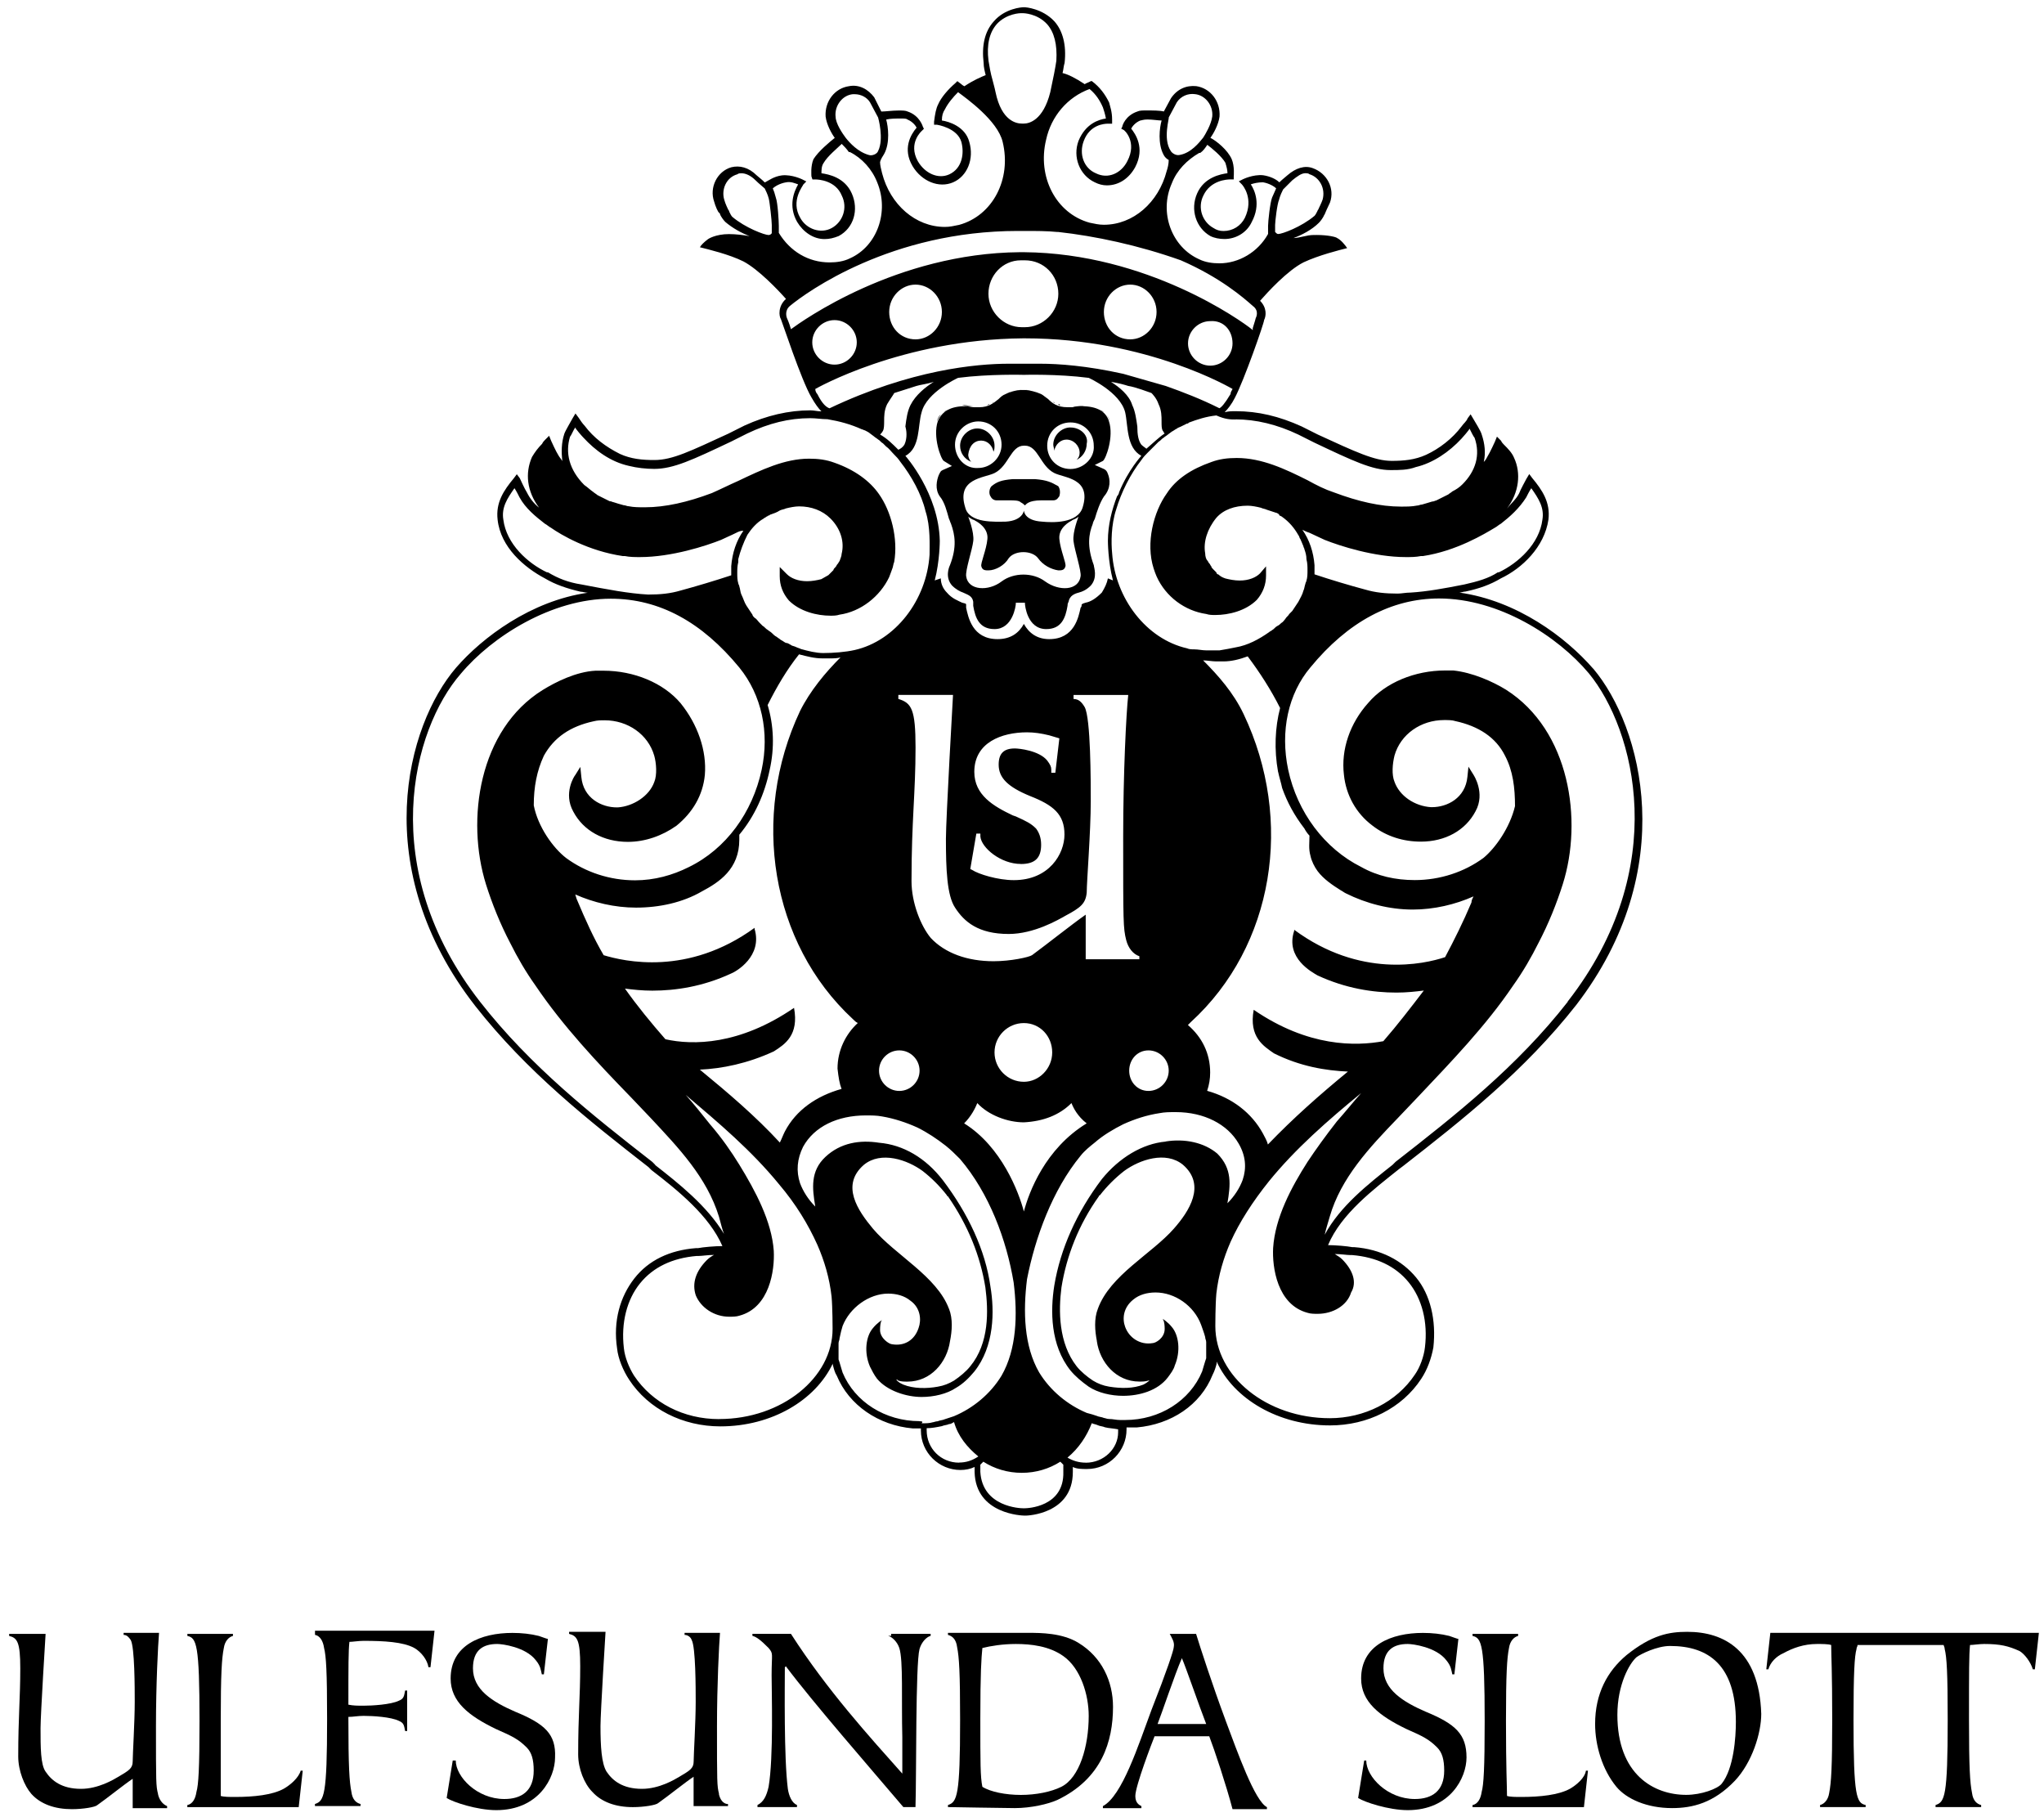 <!-- Generated by IcoMoon.io -->
<svg version="1.1" xmlns="http://www.w3.org/2000/svg" width="36" height="32" viewBox="0 0 36 32">
<path d="M18.854 7.527c-0.161 0-0.303 0.143-0.303 0.303 0 0.036 0.018 0.071 0.018 0.107 0.018-0.107 0.107-0.196 0.214-0.196 0.125 0 0.232 0.107 0.232 0.232 0 0.054-0.018 0.089-0.053 0.125 0.107-0.053 0.178-0.161 0.178-0.285 0.036-0.143-0.107-0.285-0.285-0.285z"></path>
<path d="M18.23 8.437c-0.107 0-0.303 0-0.392 0-0.214 0.018-0.285 0.053-0.375 0.125-0.036 0.036-0.053 0.125-0.018 0.178 0.018 0.036 0.053 0.071 0.107 0.071 0.036 0 0.071 0 0.125 0 0.036 0 0.053 0 0.089 0 0.107 0 0.178 0 0.214 0.036 0.036 0.018 0.053 0.036 0.071 0.053 0.018-0.018 0.036-0.036 0.071-0.053s0.107-0.036 0.214-0.036c0.036 0 0.053 0 0.089 0s0.089 0 0.125 0c0.071 0 0.089-0.053 0.107-0.071 0.018-0.053 0.018-0.125-0.018-0.178-0.125-0.071-0.196-0.107-0.41-0.125z"></path>
<path d="M17.284 7.759c0.107 0 0.196 0.089 0.214 0.196 0.018-0.036 0.018-0.071 0.018-0.107 0-0.161-0.143-0.303-0.303-0.303s-0.303 0.143-0.303 0.303c0 0.125 0.071 0.232 0.196 0.285-0.036-0.036-0.053-0.089-0.053-0.125 0.018-0.161 0.107-0.25 0.232-0.25z"></path>
<path d="M18.854 8.259c-0.232 0-0.41-0.178-0.41-0.41s0.178-0.41 0.41-0.41c0.232 0 0.41 0.178 0.41 0.41 0.018 0.214-0.178 0.41-0.41 0.41zM19.068 8.936c-0.089 0.285-0.535 0.268-0.713 0.25-0.321-0.018-0.321-0.196-0.321-0.196s-0.018 0.178-0.321 0.196c-0.178 0-0.642 0.036-0.713-0.25-0.161-0.517 0.339-0.517 0.517-0.606 0.25-0.125 0.285-0.482 0.517-0.482h0.018c0.232 0 0.268 0.357 0.517 0.482 0.178 0.089 0.66 0.089 0.499 0.606zM18.408 10.239c-0.214-0.161-0.553-0.161-0.767 0-0.232 0.178-0.589 0.161-0.624-0.089-0.018-0.107 0.107-0.464 0.125-0.624s-0.089-0.428-0.089-0.428 0.018 0.018 0.053 0.036c0.018 0.018 0.053 0.018 0.071 0.036 0.036 0.018 0.232 0.125 0.214 0.321s-0.125 0.428-0.107 0.482c0.018 0.071 0.071 0.071 0.125 0.071 0.125 0 0.285-0.089 0.357-0.214 0.107-0.143 0.41-0.143 0.517 0 0.089 0.125 0.232 0.196 0.357 0.214 0.053 0 0.107 0 0.125-0.071 0.018-0.053-0.089-0.285-0.107-0.482s0.178-0.303 0.214-0.321c0.018-0.018 0.036-0.018 0.071-0.036s0.053-0.036 0.053-0.036-0.107 0.268-0.089 0.428c0.018 0.161 0.143 0.535 0.125 0.624-0.036 0.25-0.375 0.268-0.624 0.089zM16.82 7.831c0-0.232 0.196-0.41 0.41-0.41 0.232 0 0.41 0.178 0.41 0.41s-0.196 0.41-0.41 0.41c-0.232 0.018-0.41-0.178-0.41-0.41zM19.514 8.348c-0.018-0.053-0.036-0.071-0.071-0.089l-0.161-0.071 0.143-0.071c0.053-0.036 0.196-0.428 0.107-0.696-0.053-0.178-0.214-0.268-0.482-0.268-0.053 0-0.107 0-0.161 0.018-0.036 0-0.053 0-0.089 0-0.178 0-0.268-0.071-0.339-0.143-0.053-0.036-0.089-0.071-0.125-0.089-0.089-0.036-0.196-0.071-0.285-0.071 0 0-0.018 0-0.018 0h-0.018c0 0-0.018 0-0.018 0v0c-0.107 0-0.214 0.036-0.285 0.071-0.053 0.018-0.089 0.053-0.125 0.089v0c-0.089 0.071-0.178 0.143-0.339 0.143-0.036 0-0.053 0-0.089 0-0.053 0-0.107-0.018-0.161-0.018-0.25 0-0.41 0.089-0.482 0.268-0.089 0.268 0.053 0.66 0.107 0.696l0.143 0.089-0.161 0.071c-0.036 0.018-0.036 0.018-0.071 0.089-0.036 0.089-0.071 0.25 0.018 0.375 0.089 0.107 0.125 0.268 0.161 0.392v0c0.018 0.036 0.018 0.053 0.036 0.089 0.071 0.196 0.107 0.41-0.018 0.731-0.018 0.036-0.089 0.214 0.036 0.357 0.071 0.071 0.143 0.107 0.196 0.125 0.071 0.036 0.161 0.053 0.178 0.161 0 0.018 0 0.018 0 0.036s0 0.018 0 0.036c0.036 0.214 0.107 0.41 0.375 0.41 0.321 0 0.375-0.41 0.375-0.446v-0.018h0.161v0.018c0 0.018 0.036 0.446 0.375 0.446 0.268 0 0.339-0.196 0.375-0.41 0-0.018 0-0.036 0.018-0.071 0.018-0.107 0.107-0.143 0.178-0.161s0.143-0.053 0.214-0.125c0.125-0.143 0.053-0.321 0.053-0.357-0.125-0.339-0.089-0.553-0.018-0.731 0-0.018 0.018-0.053 0.036-0.089 0.036-0.125 0.089-0.285 0.161-0.392 0.125-0.143 0.107-0.303 0.071-0.392z"></path>
<path d="M19.3 7.188c-0.036-0.018-0.071-0.018-0.107-0.018 0.036 0 0.071 0 0.107 0.018z"></path>
<path d="M19.443 7.26c-0.018-0.018-0.053-0.036-0.089-0.053 0.036 0.018 0.053 0.036 0.089 0.053z"></path>
<path d="M17.32 7.153c-0.018 0-0.036 0-0.053 0 0.018 0 0.036 0 0.053 0z"></path>
<path d="M18.747 7.153c0.018 0 0.036 0 0.053 0-0.036 0-0.053 0-0.053 0z"></path>
<path d="M16.767 7.188c0.036-0.018 0.071-0.018 0.107-0.018-0.036 0-0.071 0-0.107 0.018z"></path>
<path d="M16.713 7.206c-0.036 0.018-0.053 0.036-0.089 0.053 0.018-0.018 0.053-0.036 0.089-0.053z"></path>
<path d="M19.55 7.42c-0.018-0.053-0.036-0.089-0.071-0.125 0.036 0.036 0.053 0.089 0.071 0.125z"></path>
<path d="M18.033 6.867c-0.018 0-0.018 0-0.036 0-0.036 0-0.071 0-0.107 0.018 0.053-0.018 0.089-0.018 0.143-0.018z"></path>
<path d="M17.498 7.081c0 0-0.018 0.018-0.018 0.018 0-0.018 0.018-0.018 0.018-0.018z"></path>
<path d="M17.695 6.939c0.053-0.018 0.089-0.036 0.143-0.053-0.036 0.018-0.089 0.036-0.143 0.053z"></path>
<path d="M16.499 7.42c0.018-0.053 0.036-0.089 0.071-0.125-0.018 0.036-0.053 0.089-0.071 0.125z"></path>
<path d="M17.142 7.153c-0.053 0-0.107-0.018-0.161-0.018-0.018 0-0.036 0-0.036 0 0.071 0.018 0.125 0.018 0.196 0.018z"></path>
<path d="M17.427 7.117c-0.018 0-0.018 0-0.036 0.018 0 0 0.018 0 0.036-0.018z"></path>
<path d="M19.068 7.153c-0.053 0-0.107 0-0.161 0.018 0.071-0.018 0.143-0.018 0.196 0-0.018-0.018-0.018-0.018-0.036-0.018z"></path>
<path d="M18.64 7.117c0.018 0 0.018 0 0.036 0.018-0.018 0-0.036 0-0.036-0.018z"></path>
<path d="M18.051 6.867c0 0-0.018 0-0.018 0 0.036 0 0.089 0 0.125 0.018-0.036-0.018-0.071-0.018-0.107-0.018z"></path>
<path d="M18.551 7.081c0 0 0.018 0.018 0.018 0.018 0-0.018 0-0.018-0.018-0.018z"></path>
<path d="M18.355 6.939c-0.053-0.018-0.089-0.036-0.143-0.053 0.053 0.018 0.089 0.036 0.143 0.053z"></path>
<path d="M27.612 17.641c-0.892 1.142-1.98 1.998-3.032 2.818l-0.053 0.053c-0.428 0.339-0.928 0.731-1.195 1.231 0.018-0.089 0.053-0.196 0.089-0.321 0.196-0.678 0.696-1.213 1.195-1.73l0.357-0.375c0.589-0.624 1.195-1.249 1.677-1.962 0.178-0.25 0.321-0.499 0.446-0.749 0.178-0.339 0.321-0.696 0.428-1.035 0.357-1.124 0.125-2.711-0.999-3.425-0.232-0.143-0.589-0.303-0.928-0.339-0.053 0-0.089 0-0.143 0-0.535 0-1.052 0.214-1.356 0.571-0.321 0.357-0.482 0.82-0.428 1.266 0.036 0.357 0.214 0.678 0.499 0.892 0.25 0.196 0.553 0.285 0.856 0.285 0.428 0 0.785-0.196 0.963-0.535 0.178-0.321-0.036-0.642-0.036-0.642l-0.089-0.143-0.018 0.178c-0.036 0.375-0.357 0.535-0.624 0.535h-0.018c-0.285-0.018-0.553-0.196-0.642-0.446-0.053-0.125-0.036-0.321 0-0.464 0.107-0.375 0.464-0.624 0.874-0.624 0.071 0 0.143 0 0.196 0.018 0.41 0.089 0.713 0.285 0.874 0.606 0.143 0.268 0.178 0.571 0.178 0.892-0.089 0.375-0.339 0.731-0.553 0.91-0.339 0.25-0.767 0.392-1.213 0.392-0.339 0-0.66-0.071-0.945-0.232-0.642-0.321-1.124-0.963-1.284-1.712-0.143-0.678 0-1.338 0.392-1.802 0.66-0.803 1.427-1.213 2.265-1.213 1.052 0 2.087 0.66 2.64 1.32 0.803 0.981 1.463 3.425-0.375 5.779zM23.634 22.172c-0.036-0.036-0.071-0.053-0.125-0.089 0.107 0 0.214 0.018 0.268 0.018h0.036c0.428 0.036 0.767 0.196 0.999 0.482s0.339 0.696 0.285 1.142c-0.018 0.161-0.089 0.357-0.178 0.482-0.321 0.482-0.892 0.767-1.498 0.767-1.106 0-2.016-0.731-2.016-1.623 0 0 0-0.375 0.018-0.571 0.036-0.321 0.125-0.624 0.25-0.91 0.161-0.357 0.392-0.713 0.678-1.070 0.464-0.571 1.035-1.070 1.623-1.552-0.143 0.161-0.285 0.339-0.428 0.499-0.196 0.25-0.375 0.499-0.517 0.713-0.285 0.446-0.571 0.981-0.606 1.516-0.018 0.339 0.071 0.999 0.606 1.142 0.053 0.018 0.125 0.018 0.178 0.018 0.268 0 0.517-0.143 0.589-0.375 0.107-0.178 0.036-0.392-0.161-0.589zM20.531 20.103c-0.41 0.036-0.82 0.285-1.124 0.66-0.446 0.589-0.731 1.231-0.838 1.873-0.071 0.446-0.071 1.052 0.285 1.498 0.089 0.107 0.196 0.196 0.321 0.285 0.161 0.107 0.392 0.161 0.606 0.161 0.285 0 0.606-0.089 0.785-0.321 0.053-0.071 0.107-0.143 0.125-0.214 0.107-0.25 0.071-0.535-0.053-0.678-0.071-0.089-0.161-0.143-0.161-0.143s0.036 0.036 0.036 0.178c0 0.161-0.161 0.25-0.214 0.25-0.214 0.036-0.41-0.089-0.482-0.285-0.053-0.143-0.036-0.339 0.143-0.482 0.107-0.089 0.25-0.125 0.392-0.125 0.339 0 0.678 0.232 0.803 0.571 0.018 0.053 0.053 0.143 0.071 0.214v0c0 0.036 0.018 0.053 0.018 0.089 0 0 0 0.018 0 0.018 0 0.018 0 0.053 0 0.071 0 0 0 0.018 0 0.018v0.089c0 0.036 0 0.053 0 0.089l-0.018 0.053c-0.018 0.053-0.036 0.125-0.053 0.178-0.214 0.517-0.749 0.856-1.356 0.856-0.036 0-0.053 0-0.089 0-0.071 0-0.125-0.018-0.196-0.018-0.036 0-0.071-0.018-0.089-0.018-0.036-0.018-0.089-0.018-0.125-0.036-0.053-0.018-0.107-0.036-0.178-0.053-0.339-0.143-0.642-0.392-0.838-0.713-0.268-0.464-0.285-1.070-0.214-1.641 0.143-0.731 0.446-1.57 0.945-2.176 0.071-0.089 0.161-0.161 0.25-0.232 0.143-0.125 0.321-0.232 0.499-0.321 0.196-0.089 0.41-0.161 0.642-0.196 0.089-0.018 0.178-0.018 0.285-0.018 0.499 0 0.91 0.214 1.106 0.553 0.125 0.214 0.143 0.428 0.071 0.642-0.053 0.143-0.143 0.285-0.268 0.41 0.053-0.321 0.089-0.606-0.178-0.874-0.232-0.196-0.571-0.268-0.91-0.214zM19.318 23.616c0.053 0.375 0.339 0.713 0.749 0.713 0.053 0 0.107 0 0.161-0.018 0.018 0 0.018 0 0.036-0.018-0.036 0.036-0.089 0.071-0.125 0.089-0.178 0.071-0.392 0.071-0.606 0.036 0 0 0 0 0 0-0.107-0.018-0.196-0.053-0.285-0.107-0.107-0.071-0.214-0.161-0.285-0.25-0.321-0.41-0.321-0.981-0.268-1.391 0.089-0.553 0.303-1.106 0.66-1.605 0 0 0-0.018 0.018-0.018 0.125-0.161 0.268-0.303 0.428-0.428 0.268-0.196 0.731-0.357 1.035-0.107 0.41 0.357 0.107 0.82-0.161 1.124-0.392 0.446-1.124 0.82-1.338 1.409-0.071 0.178-0.053 0.392-0.018 0.571zM19.122 25.757c-0.125 0-0.232-0.036-0.321-0.089 0.196-0.161 0.339-0.375 0.428-0.606 0.036 0.018 0.071 0.018 0.107 0.036 0 0 0 0 0 0 0.036 0.018 0.089 0.018 0.125 0.036 0.071 0.018 0.143 0.018 0.232 0.036 0 0.018 0 0.036 0 0.053 0 0.285-0.25 0.535-0.571 0.535zM18.051 26.56h-0.036c-0.036 0-0.713-0.018-0.749-0.642 0-0.053 0-0.107 0-0.125 0.018-0.018 0.036-0.036 0.053-0.053 0 0 0 0 0 0 0.196 0.125 0.428 0.196 0.678 0.196s0.482-0.071 0.678-0.196v0c0.018 0.018 0.036 0.036 0.053 0.053 0 0.018 0 0.053 0 0.125 0.018 0.624-0.642 0.642-0.678 0.642zM16.892 25.757c-0.321 0-0.571-0.25-0.571-0.571 0-0.018 0-0.036 0-0.036 0.089 0 0.178-0.018 0.268-0.036 0.036-0.018 0.089-0.018 0.125-0.036v0c0.036 0 0.053-0.018 0.089-0.036 0.071 0.25 0.232 0.446 0.428 0.606-0.107 0.071-0.214 0.107-0.339 0.107zM16.713 23.046c-0.214-0.571-0.945-0.945-1.338-1.409-0.268-0.321-0.571-0.767-0.161-1.124 0.303-0.25 0.767-0.089 1.035 0.107 0.161 0.125 0.303 0.268 0.428 0.428 0 0 0 0.018 0.018 0.018 0.357 0.517 0.571 1.052 0.66 1.605 0.053 0.41 0.071 0.981-0.268 1.391-0.071 0.089-0.178 0.178-0.285 0.25-0.089 0.053-0.178 0.089-0.285 0.107 0 0 0 0 0 0-0.196 0.036-0.428 0.036-0.606-0.036-0.036-0.018-0.089-0.036-0.125-0.089 0.018 0 0.018 0 0.036 0.018 0.053 0.018 0.107 0.018 0.161 0.018 0.41 0 0.696-0.339 0.749-0.713 0.036-0.178 0.053-0.392-0.018-0.571zM16.196 25.026c-0.606 0-1.142-0.339-1.356-0.856-0.018-0.053-0.036-0.125-0.053-0.178l-0.018-0.053c0-0.018 0-0.053 0-0.089 0 0 0-0.018 0-0.018 0-0.018 0-0.036 0-0.071 0 0 0-0.018 0-0.018 0-0.018 0-0.053 0-0.071 0 0 0-0.018 0-0.018 0-0.036 0.018-0.053 0.018-0.089v0c0.018-0.089 0.036-0.161 0.053-0.214 0.125-0.321 0.464-0.571 0.803-0.571 0.143 0 0.285 0.036 0.392 0.125 0.178 0.125 0.196 0.339 0.143 0.482-0.071 0.214-0.25 0.321-0.464 0.285-0.053 0-0.214-0.107-0.214-0.25 0-0.161 0.036-0.178 0.036-0.178s-0.089 0.053-0.161 0.143c-0.125 0.143-0.161 0.428-0.053 0.678 0.036 0.071 0.071 0.143 0.125 0.214 0.178 0.214 0.517 0.321 0.785 0.321 0.214 0 0.446-0.053 0.606-0.161 0.125-0.071 0.232-0.178 0.321-0.285 0.357-0.446 0.357-1.070 0.285-1.498-0.089-0.642-0.392-1.284-0.838-1.873-0.303-0.392-0.696-0.624-1.124-0.66-0.339-0.053-0.678 0-0.945 0.25s-0.232 0.553-0.178 0.874c-0.125-0.125-0.214-0.268-0.268-0.41-0.071-0.214-0.053-0.428 0.053-0.642 0.196-0.357 0.606-0.553 1.106-0.553 0.089 0 0.196 0 0.285 0.018 0.214 0.036 0.428 0.107 0.624 0.196 0.178 0.089 0.339 0.196 0.499 0.321 0.089 0.071 0.161 0.143 0.25 0.232 0.517 0.606 0.82 1.427 0.945 2.176 0.071 0.571 0.053 1.177-0.214 1.641-0.196 0.321-0.499 0.571-0.838 0.713-0.053 0.018-0.107 0.036-0.161 0.053-0.036 0.018-0.089 0.018-0.125 0.036-0.036 0-0.071 0.018-0.089 0.018-0.053 0.018-0.125 0.018-0.196 0.018 0.036-0.036 0-0.036-0.036-0.036zM12.664 24.99c-0.624 0-1.177-0.285-1.498-0.767-0.089-0.143-0.161-0.321-0.178-0.482-0.053-0.446 0.053-0.856 0.285-1.142s0.571-0.446 0.999-0.482h0.036c0.053 0 0.161-0.018 0.268-0.018-0.036 0.018-0.089 0.053-0.125 0.089-0.196 0.196-0.268 0.41-0.196 0.624 0.089 0.214 0.321 0.375 0.589 0.375 0.053 0 0.125 0 0.178-0.018 0.535-0.143 0.624-0.803 0.606-1.142-0.036-0.517-0.321-1.052-0.606-1.516-0.143-0.232-0.303-0.464-0.517-0.713-0.143-0.178-0.285-0.357-0.428-0.517 0.589 0.499 1.159 0.981 1.641 1.57 0.303 0.357 0.517 0.713 0.678 1.070 0.125 0.285 0.214 0.589 0.25 0.91 0.018 0.196 0.018 0.571 0.018 0.571 0 0.856-0.892 1.587-1.998 1.587zM11.541 20.513l-0.053-0.053c-1.052-0.82-2.14-1.677-3.032-2.818-1.837-2.354-1.195-4.798-0.339-5.779 0.553-0.66 1.605-1.32 2.64-1.32 0.856 0 1.605 0.41 2.265 1.213 0.392 0.482 0.535 1.142 0.392 1.802-0.161 0.749-0.624 1.391-1.284 1.712-0.285 0.143-0.606 0.232-0.945 0.232-0.446 0-0.874-0.143-1.213-0.392-0.232-0.178-0.499-0.553-0.571-0.928 0-0.321 0.053-0.606 0.178-0.874 0.178-0.321 0.464-0.517 0.874-0.606 0.071-0.018 0.125-0.018 0.196-0.018 0.41 0 0.767 0.25 0.874 0.624 0.036 0.125 0.053 0.339 0 0.464-0.089 0.25-0.375 0.428-0.642 0.446h-0.018c-0.268 0-0.589-0.161-0.624-0.535l-0.018-0.178-0.089 0.143c-0.018 0.018-0.214 0.321-0.036 0.642 0.178 0.339 0.535 0.535 0.963 0.535 0.303 0 0.606-0.107 0.856-0.285 0.285-0.232 0.464-0.535 0.499-0.892 0.036-0.428-0.125-0.892-0.428-1.266-0.303-0.357-0.821-0.571-1.356-0.571-0.053 0-0.089 0-0.143 0-0.339 0.018-0.696 0.196-0.928 0.339-1.124 0.696-1.356 2.283-0.999 3.425 0.107 0.339 0.25 0.696 0.428 1.035 0.125 0.25 0.268 0.499 0.446 0.749 0.482 0.713 1.088 1.356 1.677 1.962l0.357 0.375c0.482 0.517 0.981 1.035 1.195 1.73 0.036 0.125 0.053 0.214 0.089 0.303-0.303-0.499-0.803-0.892-1.213-1.213zM10.239 10.292c-0.232-0.036-0.41-0.107-0.589-0.214h-0.018c-0.339-0.161-0.713-0.499-0.767-0.928-0.036-0.214 0.071-0.375 0.196-0.553 0.036 0.053 0.071 0.125 0.089 0.161 0.107 0.196 0.285 0.339 0.446 0.464 0.036 0.018 0.071 0.053 0.107 0.071 0.178 0.125 0.66 0.41 1.266 0.499 0.018 0 0.018 0 0.036 0 0.089 0.018 0.178 0.018 0.268 0.018 0.553 0 1.159-0.196 1.427-0.303 0.071-0.036 0.161-0.071 0.268-0.125 0.036-0.018 0.071-0.036 0.125-0.036-0.125 0.178-0.196 0.392-0.214 0.624 0 0.053 0 0.107 0 0.161-0.268 0.089-0.624 0.196-0.892 0.268-0.178 0.053-0.357 0.071-0.571 0.071-0.339-0.018-0.713-0.089-1.177-0.178zM14.823 19.175c-0.446 0.125-0.803 0.375-0.999 0.749-0.036 0.071-0.053 0.125-0.089 0.196-0.428-0.464-0.91-0.874-1.409-1.284 0.392-0.018 0.838-0.107 1.302-0.321 0.196-0.125 0.446-0.285 0.357-0.767 0 0 0 0 0 0-0.963 0.66-1.784 0.66-2.265 0.553-0.25-0.285-0.499-0.589-0.713-0.892 0.143 0.018 0.303 0.036 0.482 0.036 0.41 0 0.892-0.071 1.391-0.303 0.089-0.036 0.553-0.303 0.41-0.785 0 0 0-0.018 0-0.018-1.177 0.856-2.301 0.589-2.658 0.482-0.178-0.303-0.321-0.624-0.464-0.963-0.018-0.036-0.018-0.053-0.036-0.107 0.321 0.143 0.696 0.232 1.070 0.232 0.41 0 0.821-0.089 1.159-0.285 0.303-0.161 0.66-0.392 0.66-0.91 0 0 0 0 0 0 0-0.036 0-0.053 0-0.089 0.268-0.321 0.446-0.713 0.535-1.142 0.089-0.392 0.071-0.785-0.036-1.142 0.161-0.321 0.339-0.624 0.553-0.892 0.143 0.036 0.268 0.071 0.41 0.071 0.036 0 0.071 0 0.125 0 0.071 0 0.143 0 0.196-0.018-0.268 0.268-0.535 0.589-0.713 0.945-0.874 1.855-0.517 4.085 0.928 5.423 0.036 0.036 0.053 0.053 0.089 0.071-0.214 0.196-0.357 0.482-0.357 0.803 0.018 0.161 0.036 0.268 0.071 0.357zM10.042 7.688c0.018-0.018 0.053-0.107 0.089-0.161 0 0.018 0.125 0.161 0.143 0.178 0.214 0.232 0.482 0.428 0.803 0.499 0.143 0.036 0.303 0.053 0.446 0.053 0.339 0 0.678-0.161 1.356-0.482l0.285-0.143c0.375-0.178 0.731-0.268 1.106-0.268 0.107 0 0.196 0.018 0.303 0.018 0.214 0.036 0.41 0.089 0.606 0.178 0.018 0 0.036 0.018 0.053 0.018 0.036 0.018 0.071 0.036 0.089 0.053s0.053 0.036 0.071 0.053c0.018 0.018 0.053 0.036 0.071 0.053 0.036 0.018 0.053 0.053 0.089 0.071 0.018 0.018 0.036 0.036 0.053 0.053 0.053 0.036 0.089 0.089 0.143 0.143 0.036 0.036 0.071 0.071 0.107 0.125 0.196 0.25 0.375 0.571 0.446 0.874 0.089 0.268 0.071 0.606 0.071 0.767-0.053 0.803-0.606 1.516-1.32 1.677-0.161 0.036-0.375 0.053-0.553 0.053-0.125 0-0.268-0.036-0.392-0.071-0.036-0.018-0.053-0.018-0.089-0.036s-0.071-0.018-0.089-0.036c-0.036-0.018-0.053-0.036-0.089-0.036-0.036-0.018-0.053-0.036-0.089-0.053-0.018-0.018-0.053-0.036-0.071-0.053-0.036-0.018-0.053-0.036-0.089-0.071-0.018-0.018-0.053-0.036-0.071-0.053-0.036-0.018-0.053-0.053-0.089-0.071-0.018-0.018-0.036-0.036-0.053-0.053-0.036-0.036-0.053-0.071-0.089-0.089-0.018-0.018-0.036-0.036-0.036-0.053-0.036-0.053-0.071-0.107-0.107-0.161s-0.053-0.125-0.089-0.196c-0.018-0.036-0.018-0.089-0.036-0.143 0-0.018-0.018-0.036-0.018-0.053-0.018-0.053-0.018-0.125-0.018-0.178v0c0-0.071 0-0.125 0.018-0.196v0c0-0.018 0-0.036 0-0.053 0.036-0.143 0.089-0.285 0.161-0.428 0.071-0.107 0.161-0.214 0.285-0.285 0.018-0.018 0.036-0.018 0.053-0.036 0.018 0 0.018-0.018 0.036-0.018s0.018-0.018 0.036-0.018c0 0 0 0 0 0 0.053-0.018 0.107-0.036 0.161-0.071 0.036-0.018 0.071-0.018 0.107-0.036 0.071-0.018 0.161-0.036 0.232-0.036 0.214 0 0.41 0.071 0.553 0.214 0.178 0.178 0.25 0.41 0.196 0.624 0 0.036-0.018 0.071-0.036 0.125-0.018 0.018-0.018 0.036-0.036 0.053s-0.018 0.036-0.036 0.053c-0.018 0.018-0.036 0.036-0.036 0.053-0.018 0.018-0.036 0.036-0.053 0.053s-0.018 0.018-0.036 0.036c-0.036 0.018-0.089 0.053-0.125 0.071-0.071 0.018-0.161 0.036-0.25 0.036-0.161 0-0.285-0.053-0.357-0.125l-0.125-0.125v0.161c0 0.161 0.053 0.303 0.161 0.428 0.196 0.196 0.499 0.268 0.731 0.268 0.053 0 0.107 0 0.161-0.018 0.375-0.053 0.713-0.321 0.874-0.66 0.018-0.053 0.036-0.089 0.053-0.143 0.018-0.036 0.018-0.089 0.036-0.125 0 0 0 0 0 0v0c0.071-0.41-0.053-0.892-0.268-1.195-0.161-0.232-0.428-0.428-0.785-0.553-0.143-0.053-0.285-0.071-0.446-0.071-0.428 0-0.838 0.196-1.249 0.392-0.161 0.071-0.303 0.143-0.464 0.214-0.428 0.161-0.821 0.25-1.177 0.25-0.107 0-0.196 0-0.285-0.018-0.036 0-0.053-0.018-0.089-0.018-0.071-0.018-0.125-0.036-0.178-0.053-0.018 0-0.036-0.018-0.071-0.018-0.071-0.036-0.143-0.071-0.214-0.107-0.018-0.018-0.053-0.036-0.071-0.053-0.053-0.036-0.107-0.089-0.161-0.125-0.268-0.268-0.339-0.571-0.25-0.856zM14.395 6.939c-0.018-0.018-0.036-0.053-0.036-0.089 0 0 1.516-0.874 3.657-0.892h0.036c2.158 0 3.657 0.892 3.657 0.892-0.018 0.036-0.036 0.053-0.036 0.089-0.107 0.178-0.161 0.232-0.196 0.25-0.321-0.161-0.642-0.285-0.945-0.392l-0.749-0.214c-0.642-0.143-1.142-0.178-1.463-0.178-0.089 0-0.161 0-0.214 0h-0.125c-0.053 0-0.125 0-0.214 0-0.571 0-1.73 0.107-3.157 0.785-0.053-0.018-0.125-0.071-0.214-0.25zM14.698 5.637c0.214 0 0.392 0.178 0.392 0.392s-0.178 0.392-0.392 0.392c-0.214 0-0.392-0.178-0.392-0.392s0.178-0.392 0.392-0.392zM16.589 5.494c0 0.268-0.214 0.482-0.464 0.482-0.268 0-0.464-0.214-0.464-0.482s0.214-0.482 0.464-0.482c0.25 0 0.464 0.214 0.464 0.482zM18.64 5.173c0 0.321-0.268 0.589-0.589 0.589h-0.053c-0.321 0-0.589-0.268-0.589-0.589s0.25-0.589 0.571-0.589h0.071c0.339 0 0.589 0.268 0.589 0.589zM20.37 5.494c0 0.268-0.214 0.482-0.464 0.482-0.268 0-0.464-0.214-0.464-0.482s0.214-0.482 0.464-0.482c0.25 0 0.464 0.214 0.464 0.482zM21.708 6.047c0 0.214-0.178 0.392-0.392 0.392s-0.392-0.178-0.392-0.392c0-0.214 0.178-0.392 0.392-0.392 0.232-0.018 0.392 0.161 0.392 0.392zM13.931 5.797c0 0 0 0 0 0-0.036-0.125-0.071-0.196-0.071-0.196s-0.053-0.125 0.053-0.214c0.303-0.25 1.784-1.32 4.013-1.32h0.125c0.196 0 0.392 0 0.571 0.018 0 0 0.018 0 0.018 0 0.642 0.071 1.409 0.232 2.158 0.499 0.696 0.303 1.106 0.66 1.266 0.803 0.125 0.089 0.053 0.214 0.053 0.214s-0.018 0.071-0.053 0.178v0.036c0 0 0 0-0.018-0.018v0c-0.178-0.143-1.837-1.338-4.013-1.356h-0.018c-0.018 0-0.036 0-0.053 0-2.176 0.018-3.835 1.213-4.031 1.356zM13.717 4.103v-0.125c0-0.071-0.018-0.41-0.053-0.499-0.018-0.071-0.036-0.125-0.053-0.161 0.036-0.036 0.125-0.089 0.232-0.107 0.089-0.018 0.161 0.018 0.214 0.036-0.071 0.125-0.178 0.375-0.018 0.66 0.107 0.178 0.285 0.303 0.482 0.303 0.089 0 0.161-0.018 0.25-0.053 0.268-0.143 0.357-0.464 0.232-0.749s-0.41-0.339-0.535-0.357c0-0.054 0-0.125 0.036-0.178 0.071-0.125 0.25-0.268 0.321-0.339 0.036 0.036 0.089 0.089 0.125 0.143h0.018c0.214 0.107 0.392 0.303 0.482 0.535 0.214 0.517 0 1.124-0.482 1.338-0.107 0.053-0.232 0.071-0.357 0.071-0.375 0-0.696-0.196-0.892-0.517zM13.592 4.103c0 0.018-0.036 0.036-0.053 0.036v0c-0.071 0-0.41-0.125-0.642-0.321-0.018-0.018-0.036-0.054-0.053-0.089 0-0.018-0.018-0.036-0.018-0.036s-0.053-0.107-0.071-0.178c-0.053-0.178 0.036-0.392 0.232-0.446 0.018-0.018 0.053-0.018 0.071-0.018 0.071 0 0.161 0.036 0.25 0.125 0.053 0.054 0.143 0.125 0.161 0.143 0.018 0.036 0.053 0.107 0.071 0.178s0.053 0.392 0.053 0.464c0 0.018 0 0.036 0 0.053 0 0.036 0 0.071 0 0.089zM14.716 2.051c-0.018-0.196 0.125-0.375 0.303-0.392 0.018 0 0.018 0 0.036 0 0.107 0 0.214 0.054 0.268 0.143l0.143 0.268c0 0 0.107 0.375 0 0.589-0.018 0.054-0.107 0.089-0.161 0.071-0.196-0.054-0.339-0.214-0.41-0.303-0.053-0.071-0.178-0.25-0.178-0.375zM15.572 2.711c0.107-0.196 0.071-0.482 0.036-0.606 0.071-0.018 0.178-0.018 0.25-0.018s0.107 0 0.125 0.018c0.089 0.036 0.143 0.107 0.161 0.143-0.107 0.125-0.25 0.375-0.071 0.678 0.161 0.268 0.464 0.392 0.713 0.285s0.375-0.41 0.285-0.714c-0.071-0.268-0.357-0.357-0.482-0.375 0-0.089 0.018-0.143 0.053-0.196 0.053-0.107 0.143-0.214 0.232-0.303 0.143 0.107 0.696 0.499 0.785 0.874 0.161 0.66-0.178 1.302-0.767 1.463-0.089 0.018-0.161 0.036-0.25 0.036-0.517 0-0.963-0.392-1.106-0.945-0.018-0.071-0.036-0.143-0.036-0.196 0.018-0.071 0.053-0.107 0.071-0.143zM17.552 0.428c0.178-0.196 0.428-0.196 0.428-0.196h0.036c0 0 0.25 0 0.428 0.196 0.125 0.143 0.178 0.357 0.161 0.642-0.018 0.125-0.053 0.303-0.107 0.553-0.125 0.499-0.375 0.553-0.464 0.553h-0.018c0 0 0 0-0.018 0-0.089 0-0.357-0.036-0.464-0.553-0.018-0.089-0.036-0.143-0.053-0.214-0.036-0.125-0.053-0.232-0.071-0.339-0.036-0.285 0.018-0.499 0.143-0.642zM19.193 1.57c0.107 0.089 0.178 0.196 0.232 0.321 0.018 0.054 0.036 0.107 0.053 0.196-0.125 0.018-0.357 0.089-0.482 0.392-0.107 0.285 0.018 0.606 0.285 0.731 0.071 0.036 0.143 0.054 0.214 0.054 0.214 0 0.392-0.125 0.499-0.321 0.178-0.339 0-0.589-0.071-0.678 0.018-0.036 0.071-0.107 0.161-0.143 0.018 0 0.053-0.018 0.125-0.018 0.089 0 0.196 0.018 0.25 0.018-0.036 0.125-0.071 0.41 0.036 0.606 0.018 0.036 0.053 0.071 0.089 0.089 0 0.071-0.018 0.143-0.036 0.196-0.143 0.553-0.589 0.945-1.106 0.945-0.089 0-0.161-0.018-0.25-0.036-0.589-0.161-0.928-0.803-0.767-1.463 0.089-0.41 0.375-0.749 0.767-0.892zM20.584 2.069l0.143-0.268c0.071-0.107 0.196-0.161 0.321-0.143 0.178 0.018 0.321 0.196 0.303 0.392-0.018 0.143-0.125 0.321-0.161 0.375-0.071 0.089-0.214 0.268-0.41 0.303-0.071 0.018-0.143-0.036-0.161-0.071-0.143-0.214-0.018-0.589-0.036-0.589zM21.583 2.872c0.018 0.054 0.036 0.125 0.036 0.178-0.125 0.018-0.41 0.071-0.535 0.357s-0.018 0.606 0.232 0.749c0.071 0.036 0.161 0.053 0.25 0.053 0.196 0 0.392-0.107 0.482-0.303 0.161-0.303 0.053-0.553-0.018-0.66 0.053-0.018 0.125-0.036 0.214-0.036 0.107 0.018 0.196 0.071 0.232 0.107-0.018 0.036-0.036 0.089-0.071 0.161-0.036 0.089-0.071 0.428-0.071 0.499 0 0.018 0 0.036 0 0.054 0 0.036 0 0.071 0 0.089-0.178 0.321-0.517 0.517-0.856 0.517-0.125 0-0.25-0.018-0.357-0.071-0.482-0.214-0.713-0.821-0.482-1.338 0.089-0.232 0.268-0.41 0.482-0.535h0.018c0.053-0.036 0.089-0.089 0.125-0.143 0.071 0.054 0.25 0.196 0.321 0.321zM22.528 3.514c0.018-0.071 0.053-0.143 0.071-0.178 0.018-0.018 0.107-0.107 0.161-0.161 0.089-0.071 0.161-0.125 0.232-0.125 0.018 0 0.053 0 0.071 0.018 0.178 0.054 0.285 0.25 0.232 0.446-0.018 0.054-0.071 0.161-0.071 0.161 0 0.018-0.018 0.018-0.018 0.036-0.018 0.036-0.036 0.071-0.053 0.089-0.232 0.196-0.571 0.321-0.642 0.321v0c-0.018 0-0.036-0.018-0.053-0.036 0-0.018 0-0.053 0-0.071s0-0.036 0-0.054c0-0.054 0.036-0.375 0.071-0.446zM20.227 18.497c0.196 0 0.357 0.161 0.357 0.357s-0.161 0.357-0.357 0.357c-0.196 0-0.339-0.161-0.339-0.357s0.143-0.357 0.339-0.357zM17.98 15.215c0.25 0 0.357-0.107 0.357-0.339 0-0.125-0.036-0.214-0.089-0.285-0.089-0.089-0.161-0.125-0.357-0.214l-0.053-0.018c-0.339-0.161-0.678-0.357-0.678-0.767 0-0.517 0.482-0.696 0.928-0.696 0.125 0 0.25 0.018 0.392 0.053l0.178 0.053-0.071 0.606h-0.071v-0.053c0-0.053-0.018-0.089-0.071-0.161-0.143-0.178-0.499-0.214-0.571-0.214-0.196 0-0.285 0.089-0.285 0.285 0 0.232 0.161 0.392 0.553 0.553 0.41 0.161 0.606 0.321 0.606 0.678 0 0.339-0.268 0.803-0.892 0.803-0.285 0-0.624-0.107-0.731-0.178l-0.036-0.018 0.107-0.624h0.071v0.053c0.018 0.196 0.357 0.482 0.713 0.482zM19.567 6.725c0.125 0.018 0.25 0.053 0.303 0.071 0.125 0.018 0.357 0.107 0.41 0.125 0.018 0.018 0.089 0.089 0.125 0.196 0.053 0.107 0.053 0.214 0.053 0.303 0 0.071 0 0.125 0.018 0.161 0.018 0.018 0.018 0.036 0.036 0.053-0.107 0.071-0.214 0.178-0.321 0.268-0.018-0.018-0.053-0.036-0.089-0.071-0.053-0.071-0.071-0.178-0.071-0.321-0.018-0.125-0.036-0.268-0.089-0.375-0.053-0.178-0.232-0.321-0.375-0.41zM15.929 7.831c-0.036 0.053-0.071 0.071-0.107 0.089-0.107-0.107-0.196-0.196-0.321-0.268 0.018-0.018 0.036-0.036 0.053-0.071s0.018-0.107 0.018-0.161c0-0.089 0-0.196 0.053-0.303 0.053-0.089 0.107-0.161 0.125-0.196 0.053-0.018 0.285-0.089 0.392-0.125 0.053-0.018 0.196-0.036 0.303-0.071-0.143 0.089-0.321 0.232-0.41 0.41-0.053 0.107-0.071 0.232-0.089 0.375 0.036 0.125 0.018 0.25-0.018 0.321zM15.947 8.027c0.268-0.143 0.214-0.535 0.285-0.767 0.089-0.357 0.642-0.606 0.642-0.606 0.553-0.071 1.159-0.053 1.159-0.053s0.589-0.018 1.142 0.053c0 0 0.553 0.25 0.642 0.606 0.053 0.232 0.018 0.624 0.285 0.767 0 0-0.232 0.25-0.392 0.642 0 0.018-0.018 0.053-0.036 0.071-0.089 0.232-0.161 0.499-0.161 0.785 0 0 0 0.357 0.089 0.696l-0.089-0.036c-0.018 0.089-0.053 0.161-0.107 0.25-0.107 0.107-0.196 0.161-0.285 0.178-0.071 0.018-0.071 0.036-0.071 0.036 0 0.018 0 0.036-0.018 0.053-0.036 0.161-0.107 0.553-0.553 0.553-0.214 0-0.357-0.107-0.446-0.268-0.089 0.161-0.232 0.268-0.464 0.268-0.446 0-0.517-0.392-0.553-0.553v-0.053c0-0.018 0-0.018-0.071-0.036-0.071-0.036-0.178-0.071-0.268-0.178-0.071-0.071-0.107-0.161-0.107-0.25l-0.107 0.036c0.089-0.339 0.089-0.696 0.089-0.696-0.018-0.838-0.606-1.498-0.606-1.498zM16.196 18.854c0 0.196-0.161 0.357-0.357 0.357s-0.357-0.161-0.357-0.357c0-0.196 0.161-0.357 0.357-0.357s0.357 0.161 0.357 0.357zM19.122 16.892c0-0.143 0-0.499 0-0.785-0.232 0.161-0.678 0.517-0.945 0.713-0.053 0.036-0.375 0.107-0.678 0.107-0.464 0-0.856-0.143-1.106-0.41-0.178-0.214-0.339-0.624-0.339-0.999 0-1.070 0.071-1.552 0.071-2.354 0-0.678-0.071-0.785-0.303-0.856v-0.071h0.963c0 0-0.125 2.194-0.125 2.533 0 0.535 0.018 0.999 0.161 1.213 0.161 0.25 0.41 0.464 0.945 0.464 0.446 0 0.874-0.25 0.999-0.321 0.268-0.143 0.357-0.214 0.375-0.41 0-0.196 0.071-1.070 0.071-1.605 0-0.357 0-1.463-0.107-1.659-0.053-0.089-0.107-0.143-0.196-0.143v-0.071h0.963c-0.036 0.321-0.089 1.391-0.089 2.497 0 1.516 0 1.605 0.053 1.819 0.036 0.143 0.125 0.25 0.232 0.285v0.053h-0.945zM17.516 18.533c0-0.285 0.232-0.517 0.517-0.517s0.499 0.232 0.499 0.517c0 0.285-0.232 0.517-0.499 0.517v0c-0.285 0-0.517-0.232-0.517-0.517zM18.033 19.764v0c0.339-0.018 0.624-0.125 0.838-0.339 0.036 0.089 0.107 0.232 0.268 0.357-0.731 0.446-1.017 1.213-1.106 1.552-0.089-0.339-0.392-1.142-1.052-1.552 0.125-0.125 0.196-0.268 0.232-0.357 0.196 0.214 0.535 0.339 0.82 0.339zM22.511 13.592c0.018 0.089 0.053 0.196 0.071 0.285 0.089 0.25 0.214 0.482 0.392 0.713 0 0-0.018-0.036 0 0s0.053 0.089 0.089 0.125c0 0.125-0.018 0.232 0.018 0.357 0.018 0.089 0.071 0.196 0.125 0.268 0.107 0.143 0.268 0.25 0.41 0.339 0.036 0.018 0.053 0.036 0.089 0.053 0.357 0.178 0.767 0.285 1.177 0.285 0.375 0 0.749-0.089 1.070-0.232-0.018 0.036-0.036 0.071-0.036 0.107-0.143 0.339-0.303 0.66-0.464 0.963-0.375 0.125-1.498 0.375-2.658-0.482 0 0 0 0.018 0 0.018-0.161 0.482 0.321 0.731 0.41 0.785 0.499 0.232 0.981 0.303 1.391 0.303 0.178 0 0.339-0.018 0.482-0.036-0.232 0.303-0.464 0.606-0.713 0.892-0.482 0.089-1.32 0.107-2.283-0.553-0.089 0.482 0.178 0.642 0.357 0.767 0.464 0.232 0.91 0.303 1.302 0.321-0.499 0.41-0.963 0.82-1.409 1.284-0.018-0.071-0.053-0.125-0.089-0.196-0.196-0.357-0.535-0.624-0.981-0.749 0.036-0.107 0.053-0.214 0.053-0.321 0-0.339-0.143-0.624-0.392-0.838 0.018-0.018 0.036-0.036 0.053-0.053 1.463-1.338 1.819-3.55 0.928-5.423-0.178-0.375-0.446-0.678-0.713-0.945 0.071 0 0.161 0.018 0.232 0.018 0.036 0 0.089 0 0.125 0 0.143 0 0.285-0.036 0.428-0.089 0.214 0.285 0.41 0.589 0.571 0.91-0.089 0.339-0.107 0.731-0.036 1.124zM21.761 7.385c0.357 0 0.731 0.089 1.106 0.268l0.285 0.143c0.678 0.321 1.017 0.482 1.338 0.482 0.161 0 0.303 0 0.446-0.053 0.303-0.071 0.589-0.268 0.803-0.499 0.018-0.018 0.143-0.161 0.143-0.178 0.036 0.071 0.071 0.143 0.089 0.161 0.107 0.303 0.018 0.589-0.214 0.82-0.053 0.053-0.107 0.089-0.178 0.125-0.018 0.018-0.053 0.036-0.071 0.053-0.071 0.036-0.143 0.071-0.214 0.107-0.018 0-0.036 0.018-0.071 0.018-0.053 0.018-0.125 0.036-0.178 0.053-0.036 0-0.053 0.018-0.089 0.018-0.089 0.018-0.178 0.018-0.285 0.018-0.357 0-0.749-0.089-1.177-0.25-0.161-0.053-0.303-0.125-0.464-0.214-0.392-0.196-0.803-0.392-1.249-0.392-0.161 0-0.303 0.018-0.446 0.071-0.357 0.125-0.624 0.303-0.785 0.553-0.232 0.321-0.375 0.874-0.232 1.32 0.018 0.053 0.036 0.107 0.053 0.143 0.161 0.357 0.499 0.606 0.874 0.66 0.053 0.018 0.107 0.018 0.161 0.018 0.232 0 0.535-0.071 0.731-0.268 0.107-0.125 0.161-0.268 0.161-0.428v-0.161l-0.107 0.125c-0.071 0.071-0.196 0.125-0.357 0.125-0.089 0-0.178-0.018-0.25-0.036-0.053-0.018-0.089-0.036-0.125-0.071-0.018 0-0.036-0.018-0.036-0.036-0.018-0.018-0.036-0.036-0.053-0.053s-0.036-0.036-0.036-0.053c-0.018-0.018-0.018-0.036-0.036-0.053s-0.018-0.036-0.036-0.053-0.036-0.071-0.036-0.125c-0.036-0.196 0.036-0.428 0.196-0.624 0.125-0.143 0.321-0.214 0.553-0.214 0.071 0 0.161 0.018 0.232 0.036 0.036 0.018 0.071 0.018 0.107 0.036 0.053 0.018 0.107 0.036 0.161 0.053v0c0 0 0 0 0 0 0.018 0 0.036 0.018 0.036 0.018s0.018 0 0.018 0.018 0.036 0.018 0.053 0.036c0.125 0.089 0.214 0.196 0.285 0.321 0.018 0.018 0.018 0.053 0.036 0.071 0.018 0.036 0.036 0.089 0.053 0.125 0 0.018 0.018 0.036 0.018 0.053 0.018 0.053 0.036 0.107 0.036 0.178 0.018 0.071 0.018 0.125 0.018 0.196 0 0 0 0 0 0 0 0.053 0 0.125-0.018 0.178 0 0.018-0.018 0.036-0.018 0.053-0.018 0.053-0.018 0.089-0.036 0.125-0.018 0.071-0.053 0.125-0.089 0.196-0.036 0.053-0.071 0.107-0.107 0.161-0.018 0.018-0.036 0.036-0.053 0.053-0.018 0.036-0.053 0.053-0.071 0.089-0.018 0.018-0.036 0.053-0.071 0.071-0.018 0.018-0.036 0.036-0.071 0.053s-0.053 0.053-0.089 0.071c-0.018 0.018-0.036 0.018-0.053 0.036-0.178 0.125-0.375 0.232-0.589 0.268-0.089 0.018-0.178 0.036-0.285 0.053-0.036 0-0.053 0-0.089 0 0 0 0 0 0 0-0.053 0-0.107 0-0.143 0-0.071 0-0.143-0.018-0.214-0.018-0.036 0-0.089 0-0.125-0.018-0.713-0.161-1.266-0.874-1.32-1.677-0.018-0.178-0.018-0.499 0.071-0.767 0.089-0.303 0.25-0.624 0.446-0.874 0.036-0.053 0.071-0.089 0.107-0.125 0.053-0.053 0.089-0.089 0.143-0.143 0.018-0.018 0.036-0.036 0.053-0.053 0.036-0.018 0.053-0.053 0.089-0.071 0.018-0.018 0.053-0.036 0.071-0.053s0.053-0.036 0.071-0.053c0.036-0.018 0.053-0.036 0.089-0.053 0.018-0.018 0.036-0.018 0.071-0.036s0.071-0.036 0.107-0.053c0.018 0 0.018 0 0.036-0.018 0.143-0.053 0.303-0.107 0.482-0.125 0.161 0.071 0.25 0.071 0.339 0.071zM26.328 9.293c0.036-0.018 0.071-0.053 0.107-0.071 0.161-0.125 0.321-0.268 0.446-0.464 0.018-0.036 0.053-0.107 0.089-0.161 0.125 0.178 0.232 0.339 0.196 0.553-0.053 0.428-0.428 0.767-0.767 0.928h-0.018c-0.161 0.107-0.357 0.161-0.589 0.214-0.357 0.071-0.66 0.125-0.945 0.143-0.089 0-0.161 0.018-0.232 0.018-0.214 0-0.392-0.018-0.571-0.071-0.268-0.071-0.624-0.178-0.892-0.268 0-0.053 0-0.107 0-0.161-0.018-0.232-0.089-0.446-0.214-0.624 0.036 0.018 0.071 0.036 0.125 0.053 0.107 0.053 0.196 0.089 0.268 0.125 0.268 0.107 0.874 0.303 1.427 0.303 0.089 0 0.178 0 0.268-0.018 0 0 0.018 0 0.036 0 0.589-0.089 1.088-0.392 1.266-0.499zM28.058 11.773c-0.482-0.553-1.338-1.195-2.355-1.338 0.036 0 0.071-0.018 0.107-0.018 0.25-0.053 0.446-0.125 0.624-0.232 0.375-0.178 0.767-0.553 0.838-1.035 0.036-0.303-0.107-0.517-0.285-0.731l-0.053-0.071-0.053 0.089c0 0-0.107 0.196-0.125 0.25-0.053 0.107-0.143 0.178-0.214 0.268 0.214-0.285 0.25-0.624 0.125-0.892-0.036-0.089-0.107-0.161-0.178-0.232-0.018-0.018-0.036-0.036-0.053-0.071l-0.071-0.071-0.036 0.089c0 0-0.089 0.196-0.125 0.25-0.018 0.036-0.036 0.071-0.071 0.107 0.036-0.161 0.018-0.321-0.036-0.482-0.018-0.071-0.125-0.232-0.143-0.268l-0.053-0.089-0.053 0.071c-0.018 0.053-0.071 0.089-0.107 0.143-0.161 0.214-0.392 0.392-0.624 0.499-0.196 0.089-0.392 0.107-0.606 0.107-0.303 0-0.642-0.161-1.302-0.464l-0.285-0.143c-0.392-0.178-0.767-0.268-1.159-0.268-0.071 0-0.125 0-0.196 0.018 0.053-0.053 0.125-0.143 0.178-0.25 0.161-0.303 0.517-1.32 0.517-1.373 0.036-0.071 0.053-0.214-0.071-0.339 0.125-0.143 0.482-0.535 0.767-0.678 0.268-0.125 0.624-0.214 0.767-0.25-0.036-0.053-0.107-0.143-0.178-0.178-0.018-0.018-0.161-0.053-0.357-0.053-0.071 0-0.125 0-0.196 0.018-0.089 0.018-0.161 0.036-0.214 0.036 0.143-0.053 0.321-0.143 0.446-0.268 0.036-0.036 0.071-0.089 0.089-0.125 0-0.018 0.018-0.018 0.018-0.036 0 0 0.053-0.125 0.089-0.196 0.089-0.25-0.053-0.517-0.303-0.606-0.143-0.054-0.303 0-0.446 0.125-0.018 0.018-0.089 0.071-0.143 0.125-0.053-0.054-0.161-0.107-0.285-0.125-0.178-0.018-0.357 0.071-0.357 0.071l-0.071 0.036 0.053 0.054c0.018 0.018 0.214 0.25 0.053 0.589-0.071 0.143-0.214 0.232-0.375 0.232-0.071 0-0.125-0.018-0.178-0.053-0.196-0.107-0.285-0.357-0.178-0.571 0.125-0.268 0.41-0.285 0.482-0.285h0.053v-0.054c0 0 0.018-0.178-0.036-0.303-0.071-0.161-0.268-0.321-0.375-0.375 0.053-0.071 0.143-0.232 0.161-0.375 0.018-0.268-0.161-0.499-0.41-0.535-0.178-0.018-0.339 0.054-0.446 0.214l-0.125 0.232c-0.071-0.018-0.196-0.018-0.303-0.018-0.071 0-0.125 0-0.161 0.018-0.214 0.071-0.268 0.25-0.268 0.268l-0.018 0.036 0.036 0.018c0.018 0 0.25 0.214 0.071 0.553-0.107 0.214-0.339 0.321-0.553 0.214-0.214-0.089-0.303-0.339-0.214-0.571 0.107-0.285 0.357-0.303 0.428-0.303h0.071v-0.071c0-0.143-0.036-0.232-0.053-0.303-0.071-0.143-0.161-0.268-0.303-0.375h-0.018l-0.036 0.018c-0.036 0.018-0.053 0.018-0.071 0.036-0.161-0.107-0.303-0.178-0.392-0.196 0.018-0.071 0.018-0.125 0.036-0.178 0.036-0.321-0.036-0.571-0.178-0.731-0.214-0.232-0.517-0.25-0.517-0.25h-0.036c-0.018 0-0.321 0.018-0.517 0.25-0.161 0.178-0.214 0.428-0.178 0.731 0 0.071 0.018 0.143 0.036 0.214-0.089 0.036-0.214 0.089-0.375 0.196-0.036-0.018-0.053-0.036-0.053-0.036l-0.071-0.054-0.036 0.036c-0.125 0.107-0.25 0.25-0.303 0.375-0.036 0.071-0.053 0.161-0.071 0.303v0.054h0.053c0 0 0.357 0.054 0.428 0.303 0.053 0.196 0.018 0.464-0.214 0.571-0.196 0.089-0.428-0.018-0.553-0.232-0.178-0.321 0.071-0.535 0.071-0.535l0.036-0.036-0.018-0.036c0 0-0.053-0.196-0.268-0.268-0.036-0.018-0.089-0.018-0.161-0.018-0.107 0-0.232 0.018-0.303 0.018l-0.125-0.25c-0.107-0.143-0.268-0.232-0.446-0.196-0.25 0.036-0.428 0.268-0.41 0.535 0.018 0.143 0.107 0.303 0.161 0.375-0.089 0.071-0.285 0.232-0.375 0.375-0.053 0.125-0.036 0.285-0.036 0.303l0.018 0.054h0.053c0.053 0 0.357 0.018 0.464 0.285 0.107 0.214 0.018 0.464-0.178 0.571s-0.446 0.018-0.553-0.178c-0.178-0.303 0.053-0.571 0.053-0.589l0.053-0.054-0.071-0.036c0 0-0.178-0.089-0.357-0.071-0.143 0.018-0.232 0.089-0.303 0.125-0.053-0.054-0.125-0.107-0.143-0.125-0.143-0.143-0.303-0.178-0.446-0.143-0.25 0.071-0.392 0.357-0.303 0.606 0.018 0.071 0.071 0.196 0.089 0.196 0 0 0.018 0.018 0.018 0.036 0.018 0.036 0.053 0.089 0.089 0.125 0.125 0.107 0.285 0.196 0.428 0.25-0.107-0.018-0.232-0.036-0.375-0.036h0.018c-0.25 0-0.375 0.089-0.375 0.089-0.071 0.053-0.125 0.107-0.143 0.143 0.143 0.036 0.517 0.125 0.767 0.25 0.268 0.143 0.606 0.499 0.749 0.66-0.143 0.125-0.125 0.303-0.089 0.357 0.018 0.036 0.357 1.070 0.535 1.373 0.071 0.125 0.125 0.196 0.178 0.25-0.071 0-0.125-0.018-0.196-0.018-0.375 0-0.767 0.089-1.159 0.268l-0.285 0.143c-0.66 0.303-0.981 0.464-1.302 0.464-0.214 0-0.41-0.018-0.606-0.107-0.25-0.125-0.464-0.285-0.624-0.499-0.036-0.036-0.071-0.089-0.107-0.143l-0.053-0.071-0.053 0.089c-0.018 0.036-0.125 0.214-0.143 0.268-0.053 0.161-0.053 0.321-0.036 0.482-0.018-0.036-0.053-0.071-0.071-0.107-0.036-0.053-0.125-0.25-0.125-0.25l-0.036-0.089-0.071 0.071c-0.018 0.018-0.036 0.036-0.053 0.071-0.071 0.071-0.125 0.143-0.178 0.232-0.125 0.285-0.089 0.606 0.125 0.892-0.089-0.071-0.161-0.161-0.214-0.268-0.036-0.053-0.125-0.25-0.125-0.25l-0.053-0.071-0.053 0.071c-0.178 0.214-0.321 0.428-0.285 0.731 0.053 0.482 0.464 0.838 0.838 1.035 0.178 0.107 0.392 0.178 0.624 0.232 0.036 0 0.089 0.018 0.125 0.018-0.999 0.143-1.855 0.785-2.319 1.32-0.874 1.017-1.552 3.532 0.339 5.958 0.91 1.159 1.998 2.016 3.050 2.836l0.053 0.053c0.464 0.357 1.017 0.803 1.249 1.338-0.125 0-0.339 0.018-0.428 0.036h-0.036c-0.464 0.036-0.838 0.214-1.088 0.535s-0.375 0.749-0.303 1.231c0.018 0.178 0.107 0.392 0.214 0.553 0.339 0.517 0.945 0.82 1.605 0.82 0.91 0 1.677-0.464 1.98-1.106v0.018c0.018 0.071 0.036 0.143 0.071 0.196 0.214 0.517 0.731 0.874 1.338 0.928 0.053 0 0.089 0 0.143 0 0 0.018 0 0.036 0 0.036 0 0.392 0.321 0.696 0.696 0.696 0.089 0 0.178-0.018 0.25-0.053 0 0.018 0 0.053 0 0.089 0.018 0.749 0.856 0.767 0.874 0.767h0.036c0 0 0.82-0.018 0.82-0.767 0-0.036 0-0.053 0-0.089 0.071 0.036 0.161 0.036 0.25 0.036 0.392 0 0.696-0.321 0.696-0.696 0-0.018 0-0.018 0-0.036 0.053 0 0.125 0 0.178 0 0.606-0.053 1.124-0.392 1.338-0.928 0.036-0.071 0.053-0.125 0.071-0.196v-0.036c0.303 0.66 1.088 1.124 1.998 1.124 0.66 0 1.266-0.303 1.605-0.82 0.107-0.161 0.178-0.357 0.214-0.553 0.053-0.482-0.053-0.928-0.303-1.231s-0.624-0.499-1.088-0.535h-0.036c-0.089-0.018-0.303-0.036-0.428-0.036 0.232-0.553 0.803-0.981 1.249-1.338l0.071-0.053c1.052-0.82 2.14-1.677 3.050-2.836 1.837-2.39 1.159-4.905 0.303-5.922z"></path>
<path d="M2.783 31.59c-0.036-0.143-0.036-0.196-0.036-1.195 0-0.731 0.036-1.427 0.054-1.641h-0.624v0.036c0.054 0 0.089 0.036 0.125 0.089 0.071 0.125 0.071 0.856 0.071 1.088 0 0.357-0.036 0.928-0.036 1.052s-0.071 0.161-0.25 0.268c-0.089 0.053-0.357 0.214-0.66 0.214-0.339 0-0.517-0.143-0.624-0.303-0.089-0.125-0.089-0.428-0.089-0.767 0-0.232 0.089-1.659 0.089-1.659h-0.642v0.036c0.143 0.036 0.196 0.107 0.196 0.571 0 0.535-0.036 0.856-0.036 1.552 0 0.25 0.107 0.517 0.232 0.66 0.161 0.178 0.41 0.268 0.714 0.268 0.196 0 0.41-0.036 0.446-0.071 0.178-0.125 0.464-0.357 0.624-0.464 0 0.178 0 0.41 0 0.517h0.606v-0.036c-0.089-0.036-0.143-0.125-0.161-0.214z"></path>
<path d="M12.664 31.59c-0.036-0.143-0.036-0.196-0.036-1.195 0-0.731 0.036-1.427 0.053-1.641h-0.624v0.036c0.053 0 0.107 0.036 0.125 0.089 0.071 0.125 0.071 0.856 0.071 1.088 0 0.357-0.036 0.928-0.036 1.052s-0.071 0.161-0.25 0.268c-0.089 0.053-0.357 0.214-0.66 0.214-0.339 0-0.517-0.143-0.624-0.303-0.089-0.143-0.107-0.446-0.107-0.803 0-0.232 0.089-1.659 0.089-1.659h-0.642v0.036c0.143 0.036 0.196 0.107 0.196 0.571 0 0.535-0.036 0.856-0.036 1.552 0 0.25 0.107 0.517 0.25 0.66 0.161 0.178 0.41 0.268 0.713 0.268 0.196 0 0.41-0.036 0.446-0.071 0.178-0.125 0.464-0.357 0.624-0.464 0 0.178 0 0.41 0 0.517h0.606v-0.036c-0.089 0-0.143-0.089-0.161-0.178z"></path>
<path d="M4.994 31.501c-0.196 0.107-0.517 0.143-0.856 0.143-0.089 0-0.196 0-0.25-0.018 0-0.178 0-0.464 0-1.32 0-0.838 0.018-1.106 0.054-1.284 0.018-0.125 0.089-0.196 0.161-0.214v-0.036h-0.803v0.036c0.161 0.036 0.214 0.143 0.214 1.498 0 0.838-0.018 1.124-0.054 1.249-0.018 0.125-0.071 0.214-0.161 0.232v0.036h1.962l0.071-0.642h-0.036c-0.036 0.125-0.178 0.25-0.303 0.321z"></path>
<path d="M27.648 31.501c-0.196 0.107-0.517 0.143-0.856 0.143-0.089 0-0.196 0-0.25-0.018 0-0.178-0.018-0.464-0.018-1.32 0-0.838 0.018-1.106 0.053-1.284 0.018-0.125 0.089-0.196 0.161-0.214v-0.036h-0.803v0.036c0.161 0.036 0.214 0.143 0.214 1.498 0 0.838-0.018 1.124-0.053 1.249-0.018 0.125-0.071 0.214-0.161 0.232v0.036h1.962l0.071-0.642h-0.036c-0.018 0.125-0.161 0.25-0.285 0.321z"></path>
<path d="M15.643 28.807c0.071 0.018 0.161 0.107 0.196 0.214 0.071 0.214 0.036 0.91 0.053 1.57 0 0.25 0 0.571 0 0.642-0.571-0.642-1.32-1.463-1.962-2.462h-0.678v0.036c0.071 0.018 0.143 0.071 0.285 0.214 0.089 0.107 0.053 0.089 0.053 0.482 0 0.285 0.036 1.445-0.053 1.962-0.036 0.161-0.089 0.268-0.196 0.321v0.036h0.696v-0.036c-0.089-0.036-0.143-0.161-0.161-0.285-0.071-0.553-0.053-1.802-0.053-2.14l0.018-0.018c0.482 0.642 1.463 1.766 2.069 2.479h0.214c0.018-0.553 0-2.515 0.071-2.783 0.036-0.125 0.125-0.214 0.196-0.232v-0.036h-0.696v0.036z"></path>
<path d="M18.693 31.465c-0.178 0.089-0.446 0.143-0.713 0.143s-0.535-0.053-0.678-0.143c-0.036-0.178-0.036-0.41-0.036-1.195 0-0.82 0.018-1.070 0.036-1.249 0.143-0.036 0.357-0.071 0.589-0.071 0.268 0 0.589 0.036 0.838 0.214 0.303 0.214 0.446 0.678 0.446 1.052 0 0.535-0.161 1.088-0.482 1.249zM18.997 28.932c-0.285-0.178-0.678-0.178-0.874-0.178h-1.427v0.036c0.071 0.018 0.143 0.071 0.161 0.214 0.036 0.178 0.053 0.446 0.053 1.284 0 1.338-0.053 1.445-0.214 1.498v0.036c0 0 1.035 0.018 1.177 0.018 0.285 0 0.589-0.071 0.749-0.143 0.785-0.375 0.981-1.035 0.981-1.641 0-0.446-0.196-0.874-0.606-1.124z"></path>
<path d="M30.323 31.411c-0.071 0.089-0.357 0.196-0.624 0.196-0.571 0-1.213-0.357-1.213-1.409 0-0.535 0.214-0.91 0.339-1.017 0.071-0.053 0.357-0.196 0.589-0.196 0.678 0 1.159 0.339 1.159 1.338 0 0.268-0.036 0.82-0.25 1.088zM29.717 28.736c-0.321 0-0.624 0.053-1.070 0.41-0.339 0.285-0.553 0.678-0.553 1.213 0 0.375 0.125 0.803 0.375 1.106 0.178 0.214 0.535 0.375 0.981 0.375 0.357 0 0.731-0.089 1.106-0.482 0.303-0.321 0.464-0.838 0.464-1.177-0.036-1.124-0.66-1.445-1.302-1.445z"></path>
<path d="M5.547 28.789c0.089 0.018 0.143 0.107 0.161 0.232 0.036 0.143 0.053 0.41 0.053 1.249 0 1.356-0.053 1.445-0.214 1.498v0.036h0.803v-0.036c-0.071-0.018-0.143-0.071-0.161-0.214-0.036-0.178-0.053-0.446-0.053-1.284v-0.036c0.089 0 0.161-0.018 0.268-0.018 0.161 0 0.482 0.018 0.624 0.089 0.089 0.036 0.089 0.089 0.107 0.178h0.036v-0.713h-0.036c-0.018 0.089-0.018 0.143-0.107 0.178-0.143 0.071-0.482 0.089-0.624 0.089-0.107 0-0.178 0-0.268-0.018 0-0.696 0-0.945 0.018-1.106 0.053 0 0.161-0.018 0.25-0.018 0.357 0 0.696 0.018 0.892 0.125 0.125 0.071 0.232 0.214 0.25 0.339h0.036l0.071-0.642h-2.105v0.071z"></path>
<path d="M9.079 30.145c-0.41-0.178-0.749-0.392-0.749-0.767 0-0.321 0.178-0.428 0.428-0.428 0.089 0 0.499 0.053 0.678 0.285 0.089 0.107 0.089 0.178 0.107 0.25h0.036l0.071-0.624c-0.018 0-0.107-0.036-0.161-0.053-0.143-0.036-0.303-0.053-0.464-0.053-0.553 0-1.088 0.214-1.088 0.803 0 0.41 0.321 0.66 0.803 0.892 0.285 0.125 0.392 0.178 0.535 0.321 0.089 0.089 0.125 0.214 0.125 0.41 0 0.357-0.214 0.499-0.517 0.499-0.482 0-0.856-0.392-0.856-0.678h-0.053l-0.107 0.66c0.107 0.071 0.535 0.214 0.874 0.214 0.749 0 1.035-0.571 1.035-0.928 0.018-0.41-0.178-0.589-0.696-0.803z"></path>
<path d="M25.115 30.145c-0.41-0.178-0.749-0.392-0.749-0.767 0-0.321 0.178-0.428 0.428-0.428 0.089 0 0.499 0.053 0.678 0.285 0.089 0.107 0.089 0.178 0.107 0.25h0.036l0.071-0.624c-0.018 0-0.107-0.036-0.161-0.053-0.143-0.036-0.303-0.053-0.464-0.053-0.553 0-1.088 0.214-1.088 0.803 0 0.41 0.321 0.66 0.803 0.892 0.285 0.125 0.392 0.178 0.535 0.321 0.089 0.089 0.125 0.214 0.125 0.41 0 0.357-0.214 0.499-0.517 0.499-0.482 0-0.856-0.392-0.856-0.678h-0.036l-0.107 0.66c0.107 0.071 0.535 0.214 0.874 0.214 0.749 0 1.035-0.571 1.035-0.928 0-0.41-0.196-0.589-0.713-0.803z"></path>
<path d="M20.388 30.359c0.071-0.178 0.303-0.874 0.428-1.159 0.071 0.161 0.303 0.838 0.428 1.159h-0.856zM21.583 30.288c-0.232-0.624-0.446-1.284-0.517-1.516h-0.464c0.036 0.071 0.089 0.143 0.071 0.232 0 0.053-0.125 0.428-0.392 1.106-0.232 0.624-0.517 1.516-0.856 1.695v0.036h0.678v-0.036c-0.036-0.018-0.107-0.053-0.107-0.178 0-0.178 0.303-0.963 0.339-1.052h0.963c0.089 0.232 0.303 0.874 0.41 1.284h0.606v-0.036c-0.214-0.107-0.517-0.963-0.731-1.534z"></path>
<path d="M31.18 28.754l-0.071 0.642h0.036c0.036-0.125 0.143-0.232 0.268-0.285 0.161-0.089 0.357-0.161 0.589-0.161 0.089 0 0.196 0 0.25 0.018 0 0.178 0.018 0.464 0.018 1.32 0 0.838-0.018 1.106-0.053 1.284-0.018 0.125-0.089 0.196-0.161 0.214v0.036h0.803v-0.036c-0.161-0.036-0.214-0.143-0.214-1.498 0-0.838 0.018-1.124 0.053-1.249 0-0.036 0.018-0.036 0.018-0.071 0.053 0 0.161 0 0.232 0 0.018 0 0.125 0 0.143 0h0.785c0 0 0.125 0 0.125 0 0.089 0 0.178 0 0.232 0 0 0.018 0.018 0.036 0.018 0.071 0.036 0.143 0.053 0.41 0.053 1.249 0 1.356-0.053 1.445-0.214 1.498v0.036h0.803v-0.036c-0.071-0.018-0.143-0.071-0.161-0.214-0.036-0.178-0.053-0.446-0.053-1.284 0-0.874 0-1.142 0.018-1.32 0.053 0 0.161-0.018 0.25-0.018 0.285 0 0.428 0.036 0.624 0.125 0.089 0.053 0.196 0.196 0.232 0.321h0.036l0.071-0.642h-4.727z"></path>
</svg>

